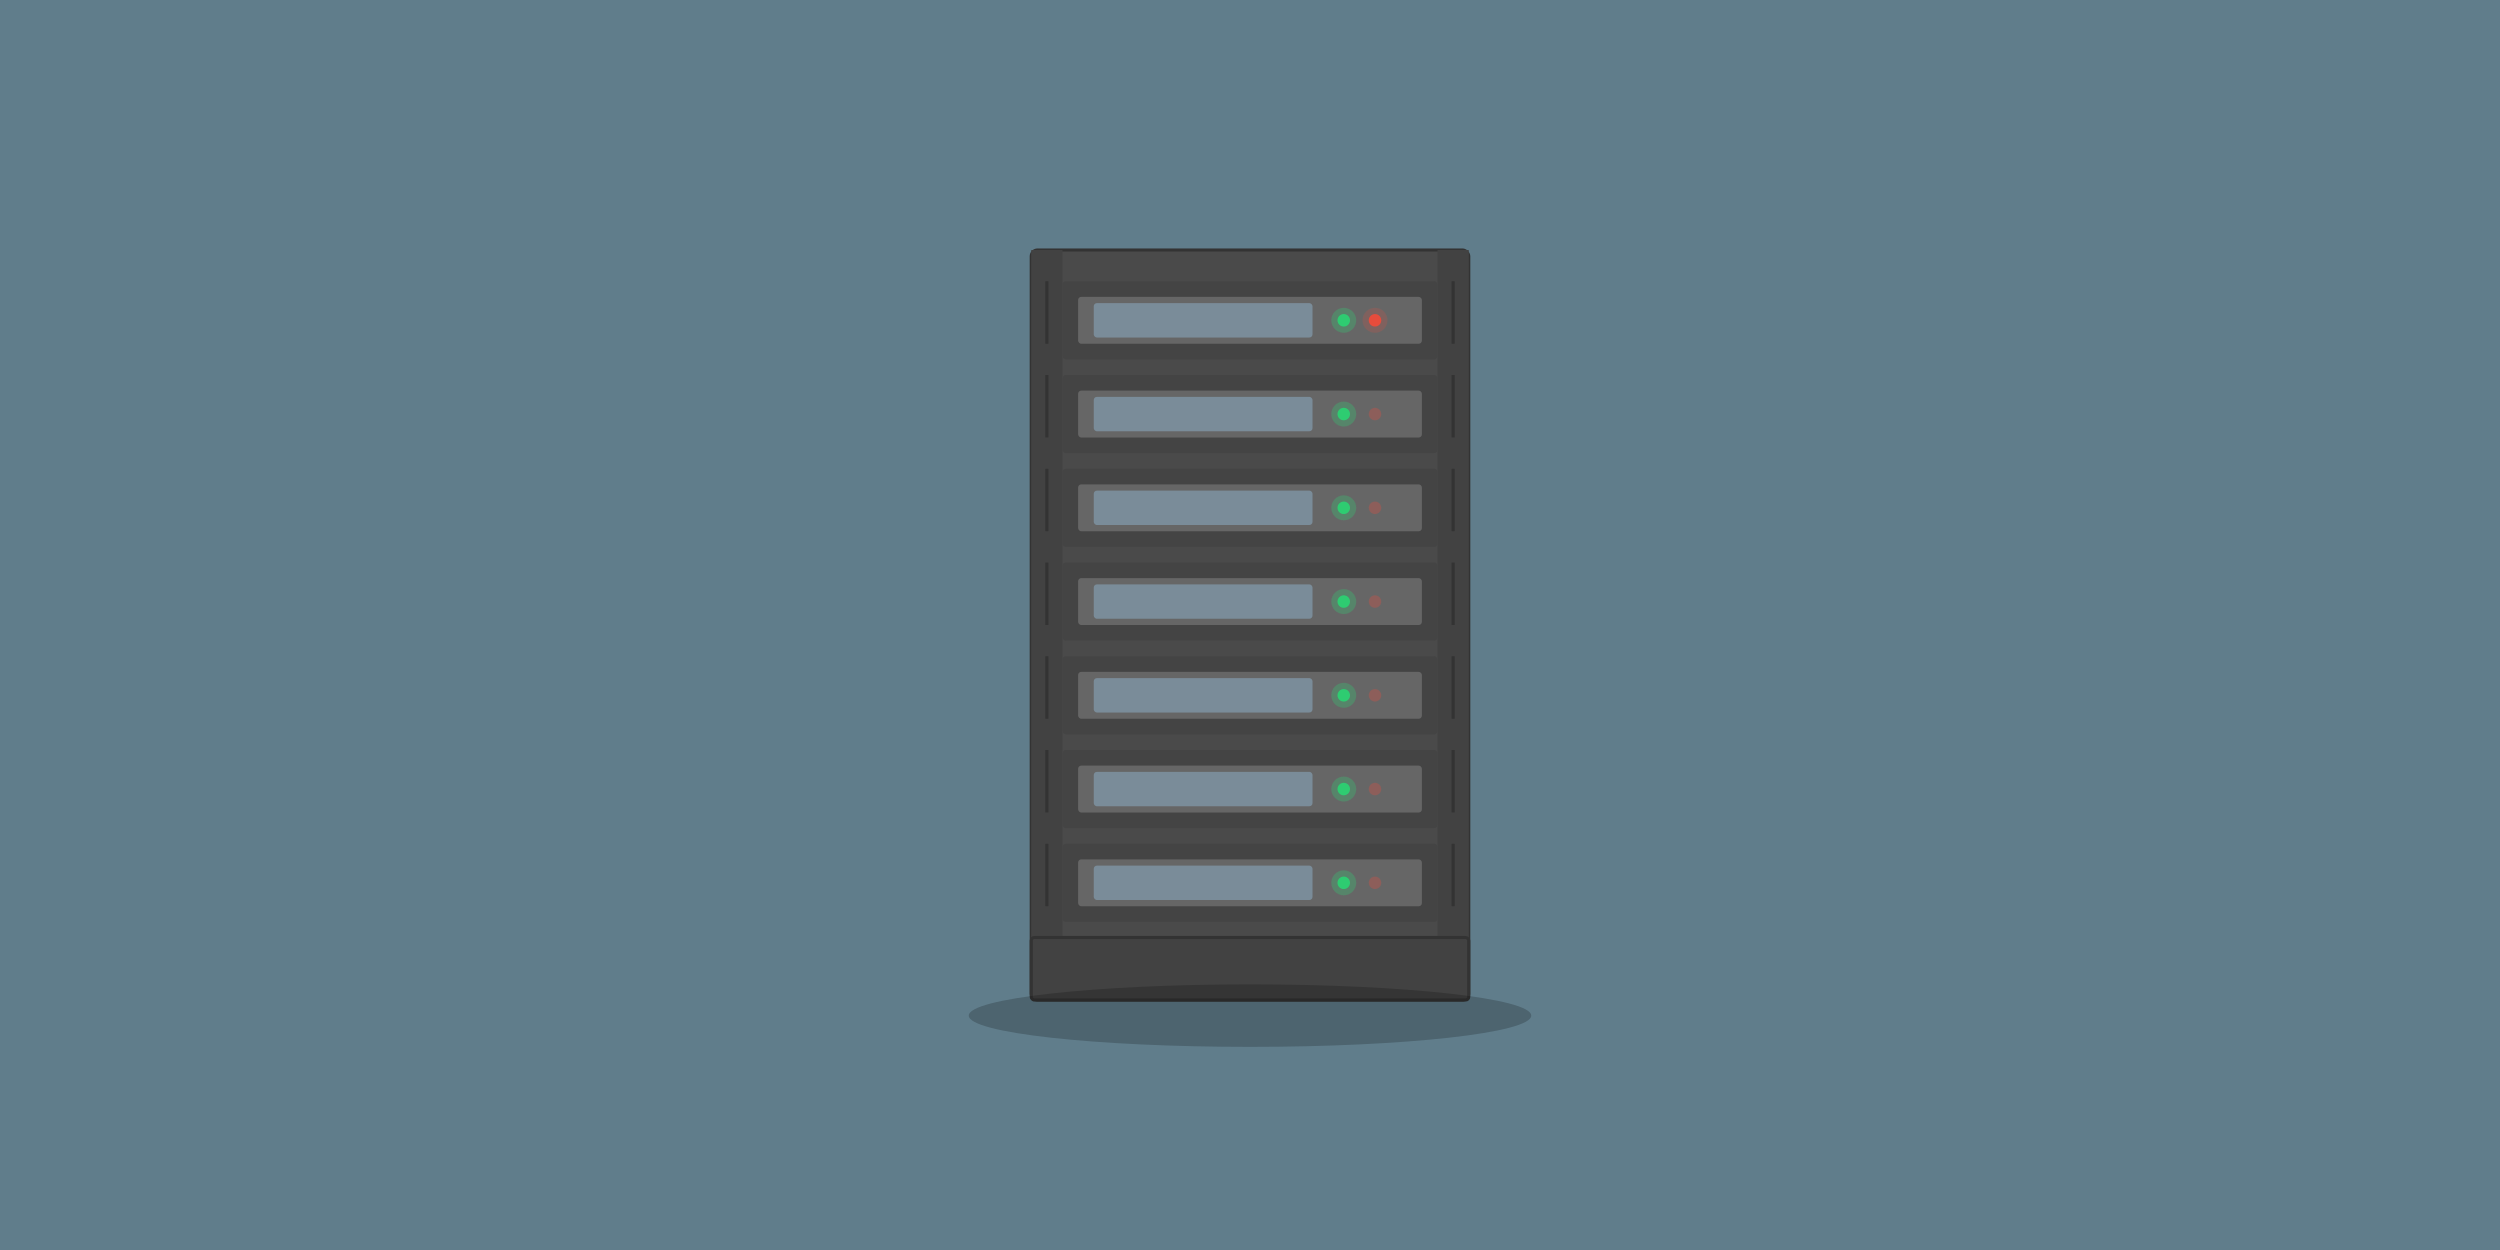 <?xml version="1.0" encoding="UTF-8"?>
<svg width="800" height="400" viewBox="0 0 800 400" xmlns="http://www.w3.org/2000/svg">
  <!-- Professional blue-gray background color -->
  <rect width="800" height="400" fill="#607D8B"/>
  
  <!-- Centered server rack inspired by reference image -->
  <g transform="translate(400, 200)">
    <!-- Soft drop shadow filter for server rack -->
    <defs>
      <filter id="serverShadow" x="-20%" y="-20%" width="140%" height="140%">
        <feDropShadow dx="0" dy="4" stdDeviation="6" flood-opacity="0.3" flood-color="#000000"/>
      </filter>
    </defs>
    <!-- Server rack body with straight edges - matte dark grey with drop shadow -->
    <rect x="-70" y="-120" width="140" height="240" rx="2" fill="#4a4a4a" stroke="#333333" stroke-width="1" filter="url(#serverShadow)"/>
    
    <!-- Side ventilation panels -->
    <rect x="-70" y="-120" width="10" height="240" fill="#424242"/>
    <rect x="60" y="-120" width="10" height="240" fill="#424242"/>
    
    <!-- Ventilation slits on sides -->
    <g fill="none" stroke="#333333" stroke-width="1">
      <!-- Left side vents -->
      <line x1="-65" y1="-110" x2="-65" y2="-90" />
      <line x1="-65" y1="-80" x2="-65" y2="-60" />
      <line x1="-65" y1="-50" x2="-65" y2="-30" />
      <line x1="-65" y1="-20" x2="-65" y2="0" />
      <line x1="-65" y1="10" x2="-65" y2="30" />
      <line x1="-65" y1="40" x2="-65" y2="60" />
      <line x1="-65" y1="70" x2="-65" y2="90" />
      
      <!-- Right side vents -->
      <line x1="65" y1="-110" x2="65" y2="-90" />
      <line x1="65" y1="-80" x2="65" y2="-60" />
      <line x1="65" y1="-50" x2="65" y2="-30" />
      <line x1="65" y1="-20" x2="65" y2="0" />
      <line x1="65" y1="10" x2="65" y2="30" />
      <line x1="65" y1="40" x2="65" y2="60" />
      <line x1="65" y1="70" x2="65" y2="90" />
    </g>
    
    <!-- Server units with horizontal design like reference image -->
    <!-- Each server has a dark panel with lighter display area -->
    <g>
      <!-- Server unit 1 -->
      <rect x="-60" y="-110" width="120" height="25" rx="1" fill="#444444"/>
      <rect x="-55" y="-105" width="110" height="15" rx="1" fill="#666666"/>
      <!-- Display/control panel -->
      <rect x="-50" y="-103" width="70" height="11" rx="1" fill="#7a8c99"/>
      <!-- Enhanced status lights with glow effects -->
      <circle cx="30" cy="-97.5" r="2" fill="#2ecc71">
        <!-- Pulsing green light with glow -->
        <animate attributeName="opacity" values="1;0.7;1" dur="1.5s" repeatCount="indefinite" />
        <animate attributeName="r" values="2;2.5;2" dur="1.5s" repeatCount="indefinite" />
      </circle>
      <!-- Green glow effect -->
      <circle cx="30" cy="-97.5" r="4" fill="#2ecc71" opacity="0.3">
        <animate attributeName="opacity" values="0.3;0.1;0.3" dur="1.5s" repeatCount="indefinite" />
      </circle>
      <!-- Red status light (error) -->
      <circle cx="40" cy="-97.5" r="2" fill="#e74c3c">
        <animate attributeName="opacity" values="1;0.4;1" dur="0.8s" repeatCount="indefinite" />
      </circle>
      <!-- Red glow effect -->
      <circle cx="40" cy="-97.5" r="4" fill="#e74c3c" opacity="0.2">
        <animate attributeName="opacity" values="0.2;0.05;0.2" dur="0.8s" repeatCount="indefinite" />
      </circle>
      
      <!-- Server unit 2 -->
      <rect x="-60" y="-80" width="120" height="25" rx="1" fill="#444444"/>
      <rect x="-55" y="-75" width="110" height="15" rx="1" fill="#666666"/>
      <!-- Display/control panel -->
      <rect x="-50" y="-73" width="70" height="11" rx="1" fill="#7a8c99"/>
      <!-- Enhanced status lights with glow effects -->
      <circle cx="30" cy="-67.5" r="2" fill="#2ecc71">
        <!-- Pulsing green light with glow -->
        <animate attributeName="opacity" values="1;0.7;1" dur="1.8s" repeatCount="indefinite" />
        <animate attributeName="r" values="2;2.5;2" dur="1.8s" repeatCount="indefinite" />
      </circle>
      <!-- Green glow effect -->
      <circle cx="30" cy="-67.5" r="4" fill="#2ecc71" opacity="0.3">
        <animate attributeName="opacity" values="0.3;0.1;0.3" dur="1.8s" repeatCount="indefinite" />
      </circle>
      <!-- Inactive red status light -->
      <circle cx="40" cy="-67.5" r="2" fill="#e74c3c" opacity="0.3"/>
      
      <!-- Server unit 3 -->
      <rect x="-60" y="-50" width="120" height="25" rx="1" fill="#444444"/>
      <rect x="-55" y="-45" width="110" height="15" rx="1" fill="#666666"/>
      <!-- Display/control panel -->
      <rect x="-50" y="-43" width="70" height="11" rx="1" fill="#7a8c99"/>
      <!-- Enhanced status lights with glow effects -->
      <circle cx="30" cy="-37.5" r="2" fill="#2ecc71">
        <!-- Pulsing green light with glow -->
        <animate attributeName="opacity" values="1;0.7;1" dur="2.2s" repeatCount="indefinite" />
        <animate attributeName="r" values="2;2.5;2" dur="2.2s" repeatCount="indefinite" />
      </circle>
      <!-- Green glow effect -->
      <circle cx="30" cy="-37.5" r="4" fill="#2ecc71" opacity="0.3">
        <animate attributeName="opacity" values="0.3;0.1;0.3" dur="2.2s" repeatCount="indefinite" />
      </circle>
      <!-- Inactive red status light -->
      <circle cx="40" cy="-37.5" r="2" fill="#e74c3c" opacity="0.3"/>
      
      <!-- Server unit 4 -->
      <rect x="-60" y="-20" width="120" height="25" rx="1" fill="#444444"/>
      <rect x="-55" y="-15" width="110" height="15" rx="1" fill="#666666"/>
      <!-- Display/control panel -->
      <rect x="-50" y="-13" width="70" height="11" rx="1" fill="#7a8c99"/>
      <!-- Enhanced status lights with glow effects -->
      <circle cx="30" cy="-7.5" r="2" fill="#2ecc71">
        <!-- Pulsing green light with glow -->
        <animate attributeName="opacity" values="1;0.7;1" dur="1.9s" repeatCount="indefinite" />
        <animate attributeName="r" values="2;2.5;2" dur="1.9s" repeatCount="indefinite" />
      </circle>
      <!-- Green glow effect -->
      <circle cx="30" cy="-7.5" r="4" fill="#2ecc71" opacity="0.3">
        <animate attributeName="opacity" values="0.3;0.1;0.3" dur="1.9s" repeatCount="indefinite" />
      </circle>
      <!-- Inactive red status light -->
      <circle cx="40" cy="-7.5" r="2" fill="#e74c3c" opacity="0.3"/>
      
      <!-- Server unit 5 -->
      <rect x="-60" y="10" width="120" height="25" rx="1" fill="#444444"/>
      <rect x="-55" y="15" width="110" height="15" rx="1" fill="#666666"/>
      <!-- Display/control panel -->
      <rect x="-50" y="17" width="70" height="11" rx="1" fill="#7a8c99"/>
      <!-- Enhanced status lights with glow effects -->
      <circle cx="30" cy="22.5" r="2" fill="#2ecc71">
        <!-- Pulsing green light with glow -->
        <animate attributeName="opacity" values="1;0.7;1" dur="2.1s" repeatCount="indefinite" />
        <animate attributeName="r" values="2;2.5;2" dur="2.1s" repeatCount="indefinite" />
      </circle>
      <!-- Green glow effect -->
      <circle cx="30" cy="22.5" r="4" fill="#2ecc71" opacity="0.3">
        <animate attributeName="opacity" values="0.3;0.1;0.3" dur="2.1s" repeatCount="indefinite" />
      </circle>
      <!-- Inactive red status light -->
      <circle cx="40" cy="22.5" r="2" fill="#e74c3c" opacity="0.3"/>
      
      <!-- Server unit 6 -->
      <rect x="-60" y="40" width="120" height="25" rx="1" fill="#444444"/>
      <rect x="-55" y="45" width="110" height="15" rx="1" fill="#666666"/>
      <!-- Display/control panel -->
      <rect x="-50" y="47" width="70" height="11" rx="1" fill="#7a8c99"/>
      <!-- Enhanced status lights with glow effects -->
      <circle cx="30" cy="52.5" r="2" fill="#2ecc71">
        <!-- Pulsing green light with glow -->
        <animate attributeName="opacity" values="1;0.7;1" dur="1.7s" repeatCount="indefinite" />
        <animate attributeName="r" values="2;2.5;2" dur="1.7s" repeatCount="indefinite" />
      </circle>
      <!-- Green glow effect -->
      <circle cx="30" cy="52.5" r="4" fill="#2ecc71" opacity="0.3">
        <animate attributeName="opacity" values="0.3;0.1;0.3" dur="1.7s" repeatCount="indefinite" />
      </circle>
      <!-- Inactive red status light -->
      <circle cx="40" cy="52.5" r="2" fill="#e74c3c" opacity="0.3"/>
      
      <!-- Server unit 7 -->
      <rect x="-60" y="70" width="120" height="25" rx="1" fill="#444444"/>
      <rect x="-55" y="75" width="110" height="15" rx="1" fill="#666666"/>
      <!-- Display/control panel -->
      <rect x="-50" y="77" width="70" height="11" rx="1" fill="#7a8c99"/>
      <!-- Enhanced status lights with glow effects -->
      <circle cx="30" cy="82.5" r="2" fill="#2ecc71">
        <!-- Pulsing green light with glow -->
        <animate attributeName="opacity" values="1;0.7;1" dur="2.3s" repeatCount="indefinite" />
        <animate attributeName="r" values="2;2.5;2" dur="2.3s" repeatCount="indefinite" />
      </circle>
      <!-- Green glow effect -->
      <circle cx="30" cy="82.5" r="4" fill="#2ecc71" opacity="0.3">
        <animate attributeName="opacity" values="0.3;0.1;0.3" dur="2.3s" repeatCount="indefinite" />
      </circle>
      <!-- Inactive red status light -->
      <circle cx="40" cy="82.5" r="2" fill="#e74c3c" opacity="0.3"/>
    </g>
    
    <!-- Server rack base -->
    <rect x="-70" y="100" width="140" height="20" rx="1" fill="#424242" stroke="#333333" stroke-width="1"/>
  </g>
  
  <!-- Enhanced shadow under the server rack -->
  <ellipse cx="400" cy="325" rx="90" ry="10" fill="#000000" opacity="0.2"/>
</svg>
